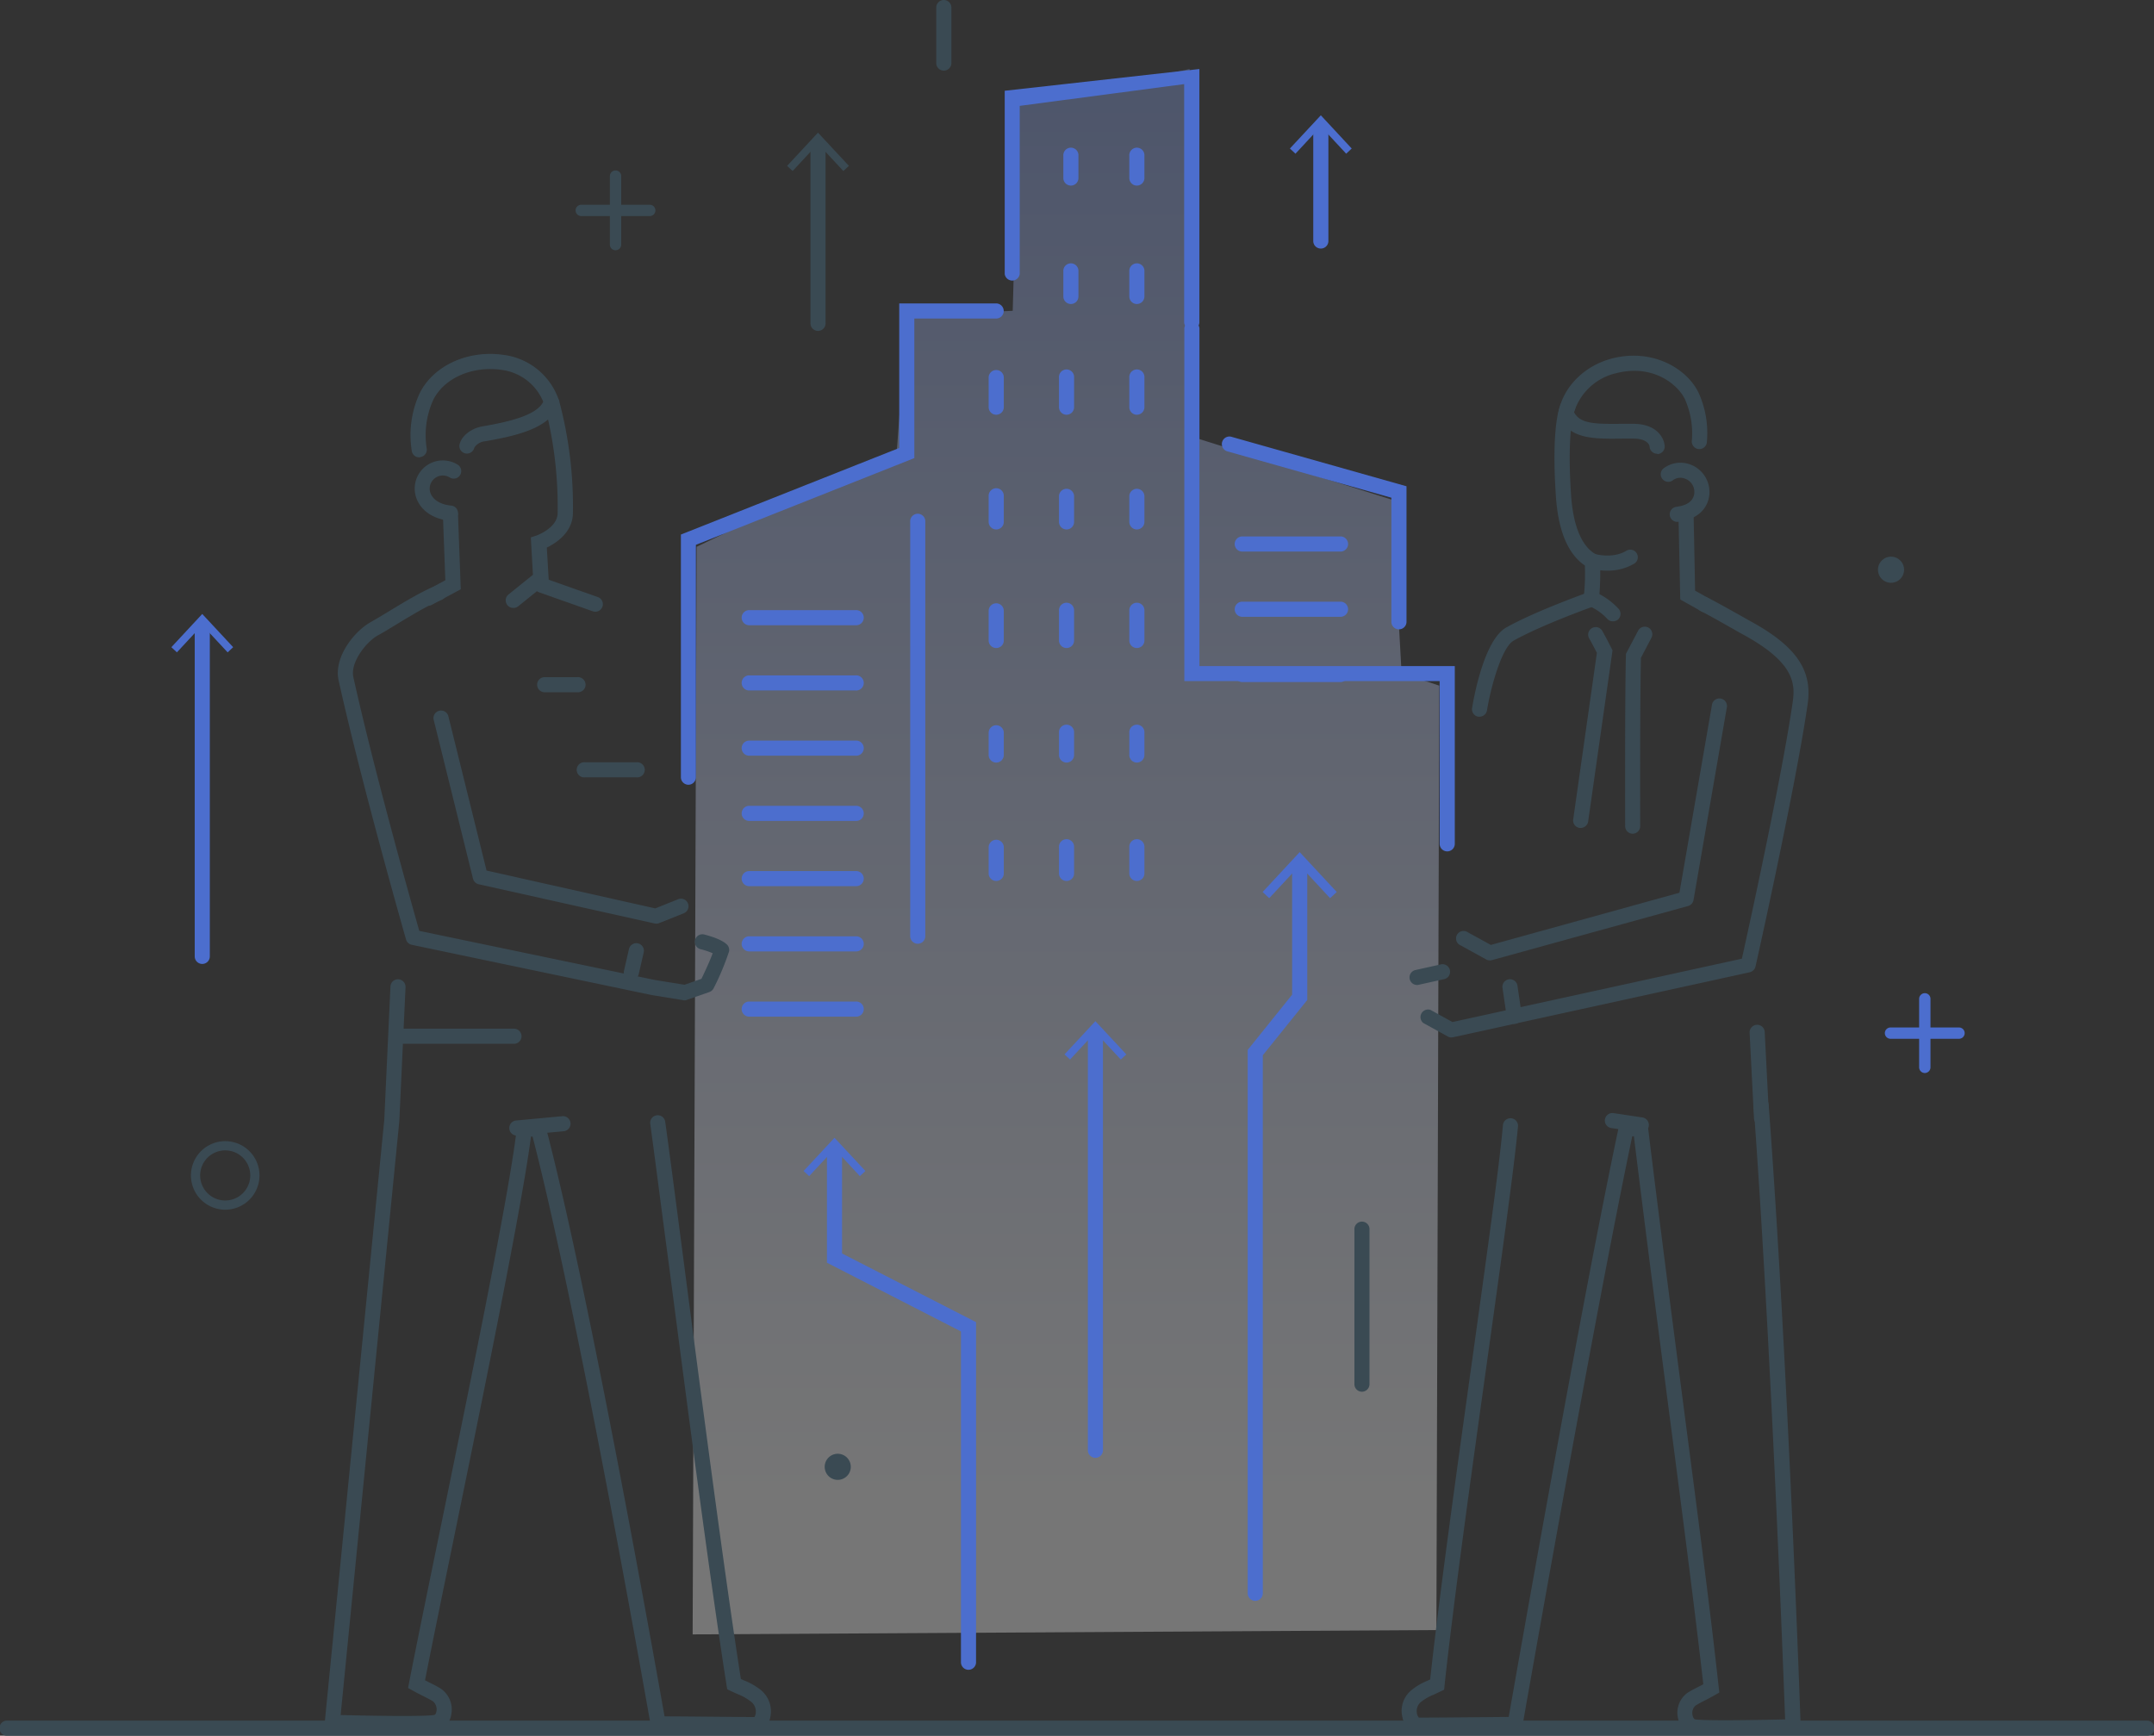 <?xml version="1.0" encoding="UTF-8"?> <svg xmlns="http://www.w3.org/2000/svg" xmlns:xlink="http://www.w3.org/1999/xlink" viewBox="0 0 495.24 399.1"><rect x="0" y="0" width="495.24" height="399.1" fill="#333333" stroke="none"/> <defs> <style>.cls-1{opacity:0.33;fill:url(#linear-gradient);}.cls-2{fill:#4c6ece;}.cls-3{fill:#3a4a53;}</style> <linearGradient id="linear-gradient" x1="245.08" y1="345.72" x2="245.08" y2="-123.08" gradientUnits="userSpaceOnUse"> <stop offset="0" stop-color="#fff"></stop> <stop offset="0.6" stop-color="#96aae2"></stop> <stop offset="1" stop-color="#4c6ece"></stop> </linearGradient> </defs> <g id="_ÎÓÈ_1" data-name="—ÎÓÈ_1"> <polygon class="cls-1" points="159.25 375.8 160.17 125.73 206.2 103.54 208.5 72.47 232.84 71.47 234.17 24.22 273.5 15.88 275.25 100.8 320.03 114.9 322.25 154.8 330.91 157.65 330.25 374.8 159.25 375.8"></polygon> <path class="cls-2" d="M434.66,238.85a1.3,1.3,0,0,1,0-2.6l15.75,0h0a1.3,1.3,0,0,1,0,2.6l-15.75,0Z"></path> <path class="cls-2" d="M442.55,246.72a1.31,1.31,0,0,1-1.31-1.3l0-15.75a1.32,1.32,0,0,1,1.31-1.31h0a1.3,1.3,0,0,1,1.3,1.3l0,15.75a1.31,1.31,0,0,1-1.3,1.31Z"></path> <path class="cls-2" d="M46.5,221.64a1.73,1.73,0,0,1-1.73-1.73V144.06a1.74,1.74,0,1,1,3.47,0v75.85A1.73,1.73,0,0,1,46.5,221.64Z"></path> <polygon class="cls-2" points="39.4 148.81 40.67 150 46.5 143.72 52.34 150 53.61 148.81 46.5 141.17 39.4 148.81"></polygon> <path class="cls-3" d="M188.07,76.09a1.74,1.74,0,0,1-1.73-1.74v-41a1.74,1.74,0,0,1,3.47,0v41A1.74,1.74,0,0,1,188.07,76.09Z"></path> <polygon class="cls-3" points="180.97 38.14 182.24 39.32 188.07 33.05 193.9 39.32 195.18 38.14 188.07 30.5 180.97 38.14"></polygon> <path class="cls-2" d="M303.68,57.15a1.73,1.73,0,0,1-1.74-1.73v-26a1.74,1.74,0,1,1,3.48,0v26A1.73,1.73,0,0,1,303.68,57.15Z"></path> <polygon class="cls-2" points="296.57 34.15 297.85 35.34 303.68 29.06 309.51 35.34 310.78 34.15 303.68 26.51 296.57 34.15"></polygon> <path class="cls-3" d="M133.64,49.68a1.3,1.3,0,1,1,0-2.6l15.75,0h0a1.3,1.3,0,1,1,0,2.6l-15.75,0Z"></path> <path class="cls-3" d="M141.52,57.54a1.3,1.3,0,0,1-1.3-1.3l0-15.74a1.31,1.31,0,0,1,1.3-1.31h0a1.31,1.31,0,0,1,1.31,1.3l0,15.75a1.3,1.3,0,0,1-1.3,1.3Z"></path> <path class="cls-3" d="M51.78,278.15a7.88,7.88,0,1,1,7.88-7.88A7.88,7.88,0,0,1,51.78,278.15Zm0-13.64a5.76,5.76,0,1,0,5.76,5.76A5.76,5.76,0,0,0,51.78,264.51Z"></path> <path class="cls-3" d="M217,16.24a1.74,1.74,0,0,1-1.74-1.74V1.74a1.74,1.74,0,1,1,3.48,0V14.5A1.74,1.74,0,0,1,217,16.24Z"></path> <path class="cls-3" d="M313.13,320a1.73,1.73,0,0,1-1.73-1.74V282.5a1.74,1.74,0,0,1,3.47,0v35.74A1.74,1.74,0,0,1,313.13,320Z"></path> <path class="cls-3" d="M195.61,337.27a3,3,0,1,1-3-3A3,3,0,0,1,195.61,337.27Z"></path> <path class="cls-3" d="M437.78,131a3,3,0,1,1-3-3A3,3,0,0,1,437.78,131Z"></path> <path class="cls-3" d="M146.37,178.74H134.46a1.74,1.74,0,1,1,0-3.47h11.91a1.74,1.74,0,1,1,0,3.47Z"></path> <path class="cls-3" d="M132.76,159.17H125.1a1.74,1.74,0,0,1,0-3.47h7.66a1.74,1.74,0,1,1,0,3.47Z"></path> <path class="cls-3" d="M157.53,230l-.28,0-7.41-1.2L94.66,217.24A1.73,1.73,0,0,1,93.35,216c-.1-.35-10.16-35.48-15.5-59.57-1.17-5.29,3.59-11.25,7.32-13.35,1.2-.68,2.66-1.56,4.2-2.49,3.67-2.23,7.83-4.74,10.76-5.84a1.74,1.74,0,1,1,1.22,3.25c-2.63,1-6.64,3.41-10.18,5.56-1.57.95-3,1.84-4.3,2.54-2.77,1.57-6.36,6.27-5.63,9.58,4.81,21.7,13.48,52.43,15.16,58.36l54.07,11.27,6.9,1.12,3.9-1.36c.72-1.48,1.93-4.07,2.59-5.89a17.82,17.82,0,0,0-2.68-.91,1.74,1.74,0,1,1,.84-3.37c.89.23,3.88,1.05,5.12,2.29a1.71,1.71,0,0,1,.46,1.65,60.43,60.43,0,0,1-3.53,8.41,1.76,1.76,0,0,1-1,.86l-5,1.74A1.59,1.59,0,0,1,157.53,230Z"></path> <path class="cls-3" d="M136.85,140.65a1.69,1.69,0,0,1-.58-.1l-12.33-4.36a1.73,1.73,0,1,1,1.16-3.27l12.33,4.36a1.73,1.73,0,0,1-.58,3.37Z"></path> <path class="cls-3" d="M363.43,190.37l-.25,0a1.73,1.73,0,0,1-1.47-2l5.44-38.25c-.4-.78-1.21-2.36-1.82-3.41a1.74,1.74,0,0,1,3-1.75c.89,1.53,2.12,4,2.17,4.09l.25.48-5.6,39.32A1.75,1.75,0,0,1,363.43,190.37Z"></path> <path class="cls-3" d="M375.39,191.7a1.74,1.74,0,0,1-1.74-1.74c0-.28-.08-28.92.17-39.2v-.4l2.81-5.34a1.73,1.73,0,1,1,3.07,1.61l-2.42,4.62c-.25,10.56-.17,38.42-.17,38.71a1.75,1.75,0,0,1-1.73,1.74Z"></path> <path class="cls-3" d="M173.7,398.33c-4.36,0-22.21-.17-22.39-.17h-1.45l-.25-1.43c-.16-.94-16.39-93.75-27.16-135.39h-.37c-2,15.54-10.55,57.34-17.48,91.12-2.64,12.88-5.15,25.09-6.88,33.89.43.22.83.43,1.23.62.82.41,1.59.8,2.4,1.3a5.87,5.87,0,0,1,2.35,6.21,4.09,4.09,0,0,1-3.53,3.36c-3.65.51-23,0-23.81-.05l-1.87-.06.19-1.85S82.37,318,88.35,257.51l1.42-30.68a1.73,1.73,0,0,1,1.82-1.66A1.75,1.75,0,0,1,93.24,227L91.81,257.8c-5.44,55-12.29,124.39-13.49,136.54,6.45.17,18.88.39,21.44,0,.37,0,.52-.54.55-.7a2.41,2.41,0,0,0-.79-2.47c-.67-.41-1.35-.75-2.12-1.14s-1.52-.76-2.49-1.3l-1.09-.61.24-1.24c1.74-8.89,4.36-21.65,7.14-35.17,7.11-34.67,16-77.82,17.59-92.08l.09-.82.69-.44a5.91,5.91,0,0,1,3.49-.52l.55,0,1.54-.23.33,1.51c10.08,38.37,25.18,123.47,27.31,135.52,4.26,0,16.75.15,20.67.16a2.39,2.39,0,0,0,.32-1.16,2.91,2.91,0,0,0-1.2-2.45,11.89,11.89,0,0,0-2.94-1.65l-1.61-.73-.83-.4-.15-.91c-3.78-24-9.23-65.84-13.21-96.37-2-14.89-3.48-26.65-4.35-32.82a1.74,1.74,0,0,1,3.44-.49c.87,6.19,2.41,18,4.35,32.86,3.93,30.12,9.29,71.24,13.06,95.37l.74.33a14.85,14.85,0,0,1,3.59,2,6.34,6.34,0,0,1,2.42,6.52,4.06,4.06,0,0,1-3,3.3l-.31,0Z"></path> <path class="cls-3" d="M118,139.78a1.74,1.74,0,0,1-1.09-3.09l5.62-4.53-.49-8.59,1.26-.42s4.79-1.66,4.91-5.1a91.78,91.78,0,0,0-3-24.89,1.74,1.74,0,0,1,3.34-1,93.75,93.75,0,0,1,3.17,26c-.15,4.38-4,6.78-6,7.75l.46,7.82-7,5.65A1.76,1.76,0,0,1,118,139.78Z"></path> <path class="cls-3" d="M96.39,105.16a1.73,1.73,0,0,1-1.7-1.38,23,23,0,0,1,1.82-13.41c3.21-6.37,11.18-10,19.42-8.75a15.45,15.45,0,0,1,12.44,10.06l.22.55-.17.57c-1.58,5.58-9.57,7.4-16.94,8.67a3.3,3.3,0,0,0-2.43,1.47,1.74,1.74,0,0,1-3.43-.53c.3-2,2.58-3.9,5.28-4.37,6.13-1.05,12.51-2.55,14-5.67a12,12,0,0,0-9.47-7.31c-6.77-1-13.26,1.82-15.8,6.85a19.63,19.63,0,0,0-1.53,11.17,1.72,1.72,0,0,1-1.35,2A1.39,1.39,0,0,1,96.39,105.16Z"></path> <path class="cls-3" d="M493.5,399.1H1.74a1.74,1.74,0,1,1,0-3.47H493.5a1.74,1.74,0,1,1,0,3.47Z"></path> <path class="cls-3" d="M118.81,261.11a1.74,1.74,0,0,1-.16-3.47l10.72-1a1.74,1.74,0,0,1,.32,3.46l-10.71,1Z"></path> <path class="cls-3" d="M377.36,260.37l-.26,0-6.64-1a1.73,1.73,0,1,1,.51-3.43l6.65,1a1.74,1.74,0,0,1-.26,3.46Z"></path> <path class="cls-3" d="M98.39,139.28a1.74,1.74,0,0,1-.83-3.27l4.83-2.59-.55-14.8a1.74,1.74,0,1,1,3.47-.13l.63,17-6.73,3.62A1.75,1.75,0,0,1,98.39,139.28Z"></path> <path class="cls-3" d="M103.65,119.72h-.14c-3.7-.29-6.59-2.16-7.71-5a6.48,6.48,0,0,1,3.63-8.4,6.49,6.49,0,0,1,5.8.52,1.75,1.75,0,0,1,.56,2.39,1.73,1.73,0,0,1-2.39.56,3,3,0,0,0-2.69-.24A3,3,0,0,0,99,113.44c.73,1.86,2.94,2.67,4.75,2.81a1.74,1.74,0,0,1-.13,3.47Z"></path> <path class="cls-3" d="M118.3,240H91.92a1.74,1.74,0,0,1,0-3.47H118.3a1.74,1.74,0,0,1,0,3.47Z"></path> <path class="cls-3" d="M405,258.8a1.73,1.73,0,0,1-1.73-1.65l-1-19.59a1.74,1.74,0,1,1,3.47-.18l1,19.6A1.73,1.73,0,0,1,405,258.8Z"></path> <path class="cls-3" d="M333.7,238.54a1.78,1.78,0,0,1-.84-.22l-5.6-3.09a1.74,1.74,0,0,1,1.68-3l5,2.77,66.55-14.57c1.47-6.65,9.3-42.28,11.69-59.08.62-4.35.24-9.14-11.62-15.56-.45-.24-1.36-.76-2.46-1.39-2.35-1.33-5.91-3.35-7.11-3.9a1.74,1.74,0,0,1,1.44-3.16c1.34.61,4.84,2.59,7.38,4l2.4,1.36c10.64,5.76,14.53,11.29,13.41,19.1-2.65,18.62-11.89,60-12,60.43a1.76,1.76,0,0,1-1.33,1.32L334.07,238.5A2.33,2.33,0,0,1,333.7,238.54Z"></path> <path class="cls-3" d="M340.18,164.79a1.43,1.43,0,0,1-.29,0,1.73,1.73,0,0,1-1.43-2c.42-2.59,2.79-15.66,7.84-18.5,6.53-3.69,18.37-7.92,18.87-8.1a1.74,1.74,0,1,1,1.17,3.27c-.12,0-12.07,4.31-18.34,7.85-2.65,1.5-5.17,10.28-6.11,16A1.74,1.74,0,0,1,340.18,164.79Z"></path> <path class="cls-3" d="M396.5,399c-3.14,0-5.85-.06-7.05-.22a4.27,4.27,0,0,1-3.6-3.5,5.65,5.65,0,0,1,2.14-6.05c.79-.5,1.55-.89,2.35-1.3.41-.21.83-.42,1.28-.67-2.06-18-4.77-38.81-7.9-62.82-2.62-20.12-5.33-40.9-8.06-63.17h-.38C366.5,303,350.22,395.78,350.06,396.73l-.25,1.42h-1.45c-.18,0-18,.17-22.38.17h-.05l-.31,0a4.29,4.29,0,0,1-3.17-3.43,6.12,6.12,0,0,1,2.2-6.37,13.81,13.81,0,0,1,3.51-2.05l.66-.31c2.05-18.89,6.13-48.15,9.74-74,3.34-24,6.23-44.65,7-53.56a1.74,1.74,0,0,1,3.46.31c-.82,9-3.71,29.73-7.06,53.73-3.67,26.29-7.82,56.09-9.83,74.88l-.1,1-.88.42-1.56.74a11,11,0,0,0-2.85,1.63,2.67,2.67,0,0,0-1,2.39,2.06,2.06,0,0,0,.48,1.24c3.93,0,16.39-.12,20.66-.16C349,382.65,364,297.57,372.16,259.23l.34-1.59,1.61.23.51,0a6.3,6.3,0,0,1,3.54.53l.7.44.1.82c2.78,22.72,5.54,43.9,8.21,64.38,3.2,24.54,6,45.73,8,64l.13,1.13-1,.57c-.94.54-1.73.95-2.42,1.3a21.9,21.9,0,0,0-2.06,1.14,2.24,2.24,0,0,0-.64,2.31c0,.13.22.82.62.86,2.66.36,14.51.14,20.63,0-.46-12.41-3.33-88-7.25-141.13a1.74,1.74,0,0,1,1.6-1.86,1.72,1.72,0,0,1,1.86,1.6C411,311.78,414,396.12,414,397l.06,1.75-1.75.05C411.8,398.78,403.16,399,396.5,399Z"></path> <path class="cls-3" d="M370.82,142.86a1.72,1.72,0,0,1-1.29-.57,12.29,12.29,0,0,0-4.29-3l-1.31-.48.19-1.39a50.54,50.54,0,0,0,.27-7.39c-3.9-2.64-6.14-8-6.67-16-1.1-16.37.94-20.75,1.18-21.19A1.74,1.74,0,1,1,362,94.44h0s-1.8,4.11-.79,19.34c.48,7.18,2.47,11.92,5.74,13.7l.86.47.05,1a59,59,0,0,1-.13,7.66,16,16,0,0,1,4.41,3.38,1.75,1.75,0,0,1-.13,2.46A1.77,1.77,0,0,1,370.82,142.86Z"></path> <path class="cls-3" d="M381,104.33a1.73,1.73,0,0,1-1.73-1.65c0-.14-.31-1.83-3.75-1.83l-2.63,0c-6.62.08-12.32.14-14.44-5.37l-.18-.48.1-.5c1.23-5.82,6.16-10.59,12.56-12.15,9.15-2.22,16.92,2.42,19.58,7.91a22.31,22.31,0,0,1,1.9,11.62,1.74,1.74,0,0,1-3.44-.46,19.22,19.22,0,0,0-1.59-9.65c-1.64-3.4-7.34-8.06-15.63-6a13.27,13.27,0,0,0-9.85,9c1.35,2.67,4.77,2.75,10.94,2.68l2.68,0c5.51,0,7.13,3.37,7.22,5.14a1.74,1.74,0,0,1-1.66,1.82Z"></path> <path class="cls-3" d="M392,140.78a1.68,1.68,0,0,1-.86-.23l-4.82-2.71L385.92,119a1.74,1.74,0,0,1,3.48-.07l.33,16.88,3.1,1.74a1.74,1.74,0,0,1-.85,3.25Z"></path> <path class="cls-3" d="M385.59,120a1.74,1.74,0,0,1-.21-3.46c3.08-.39,3.8-1.69,4.08-2.63a3.24,3.24,0,0,0-2.13-3.88,2.9,2.9,0,0,0-2.63.34,1.74,1.74,0,1,1-2-2.83,6.43,6.43,0,0,1,5.75-.8,6.74,6.74,0,0,1,4.35,8.15c-.58,2-2.27,4.5-7,5.09Z"></path> <path class="cls-3" d="M342.55,220.83a1.73,1.73,0,0,1-.83-.21l-5.87-3.23a1.73,1.73,0,1,1,1.67-3l5.25,2.88,43.36-12,7.46-43.1a1.74,1.74,0,1,1,3.42.59l-7.64,44.18a1.74,1.74,0,0,1-1.25,1.38L343,220.77A1.84,1.84,0,0,1,342.55,220.83Z"></path> <path class="cls-3" d="M325.77,226.48a1.74,1.74,0,0,1-.37-3.43l6-1.33a1.74,1.74,0,0,1,.75,3.39l-6,1.33A1.58,1.58,0,0,1,325.77,226.48Z"></path> <path class="cls-3" d="M348.15,235.39a1.73,1.73,0,0,1-1.71-1.49l-1-6.81a1.74,1.74,0,0,1,3.44-.51l1,6.82a1.74,1.74,0,0,1-1.46,2Z"></path> <path class="cls-3" d="M145.16,225.32a1.72,1.72,0,0,1-.39,0,1.74,1.74,0,0,1-1.31-2.08l1.16-5.07a1.74,1.74,0,0,1,3.39.78L146.85,224A1.74,1.74,0,0,1,145.16,225.32Z"></path> <path class="cls-3" d="M369.56,131.21a14.21,14.21,0,0,1-4-.55,1.74,1.74,0,0,1,1.06-3.31s4,1.22,7.23-.67a1.74,1.74,0,1,1,1.75,3A11.93,11.93,0,0,1,369.56,131.21Z"></path> <path class="cls-3" d="M150.8,212.37a1.73,1.73,0,0,1-.38-.05l-40.36-9a1.74,1.74,0,0,1-1.31-1.28l-9.06-36.63a1.74,1.74,0,0,1,3.37-.83l8.81,35.59,38.79,8.7,5.31-2.13a1.74,1.74,0,0,1,1.29,3.23l-5.81,2.32A1.64,1.64,0,0,1,150.8,212.37Z"></path> <path class="cls-2" d="M158.29,180.44a1.73,1.73,0,0,1-1.74-1.73v-55.8L206.75,103V69.77H228.9a1.74,1.74,0,1,1,0,3.47H210.22v32.09L160,125.27v53.44A1.73,1.73,0,0,1,158.29,180.44Z"></path> <path class="cls-2" d="M332.7,195.76A1.74,1.74,0,0,1,331,194v-37.4h-58.7V75.76a1.74,1.74,0,1,1,3.47,0v77.39h58.71V194A1.74,1.74,0,0,1,332.7,195.76Z"></path> <path class="cls-2" d="M274,75.79a1.73,1.73,0,0,1-1.74-1.73V19.34l-37.81,5V63A1.74,1.74,0,0,1,231,63V20.87l44.76-5V74.06A1.72,1.72,0,0,1,274,75.79Z"></path> <path class="cls-2" d="M321.64,144.71A1.74,1.74,0,0,1,319.9,143V114.44l-37.6-10.63a1.74,1.74,0,1,1,.95-3.34l40.13,11.34V143A1.74,1.74,0,0,1,321.64,144.71Z"></path> <path class="cls-2" d="M211,217a1.74,1.74,0,0,1-1.73-1.74V120a1.74,1.74,0,1,1,3.47,0v95.29A1.74,1.74,0,0,1,211,217Z"></path> <path class="cls-2" d="M261.38,202.56a1.72,1.72,0,0,1-1.73-1.73v-6a1.74,1.74,0,1,1,3.47,0v6A1.73,1.73,0,0,1,261.38,202.56Z"></path> <path class="cls-2" d="M245.22,202.56a1.73,1.73,0,0,1-1.74-1.73v-6a1.74,1.74,0,1,1,3.47,0v6A1.72,1.72,0,0,1,245.22,202.56Z"></path> <path class="cls-2" d="M229.05,202.56a1.73,1.73,0,0,1-1.74-1.73v-6a1.74,1.74,0,1,1,3.48,0v6A1.73,1.73,0,0,1,229.05,202.56Z"></path> <path class="cls-2" d="M261.38,175.34a1.73,1.73,0,0,1-1.73-1.74v-5.1a1.74,1.74,0,1,1,3.47,0v5.1A1.74,1.74,0,0,1,261.38,175.34Z"></path> <path class="cls-2" d="M245.22,175.34a1.74,1.74,0,0,1-1.74-1.74v-5.1a1.74,1.74,0,1,1,3.47,0v5.1A1.73,1.73,0,0,1,245.22,175.34Z"></path> <path class="cls-2" d="M229.05,175.34a1.74,1.74,0,0,1-1.74-1.74v-5.1a1.74,1.74,0,1,1,3.48,0v5.1A1.74,1.74,0,0,1,229.05,175.34Z"></path> <path class="cls-2" d="M261.38,149a1.72,1.72,0,0,1-1.73-1.73v-6.81a1.74,1.74,0,1,1,3.47,0v6.81A1.73,1.73,0,0,1,261.38,149Z"></path> <path class="cls-2" d="M245.22,149a1.73,1.73,0,0,1-1.74-1.73v-6.81a1.74,1.74,0,1,1,3.47,0v6.81A1.72,1.72,0,0,1,245.22,149Z"></path> <path class="cls-2" d="M229.05,149a1.73,1.73,0,0,1-1.74-1.73v-6.81a1.74,1.74,0,1,1,3.48,0v6.81A1.73,1.73,0,0,1,229.05,149Z"></path> <path class="cls-2" d="M261.38,121.74a1.73,1.73,0,0,1-1.73-1.74v-6a1.74,1.74,0,0,1,3.47,0v6A1.74,1.74,0,0,1,261.38,121.74Z"></path> <path class="cls-2" d="M245.22,121.74a1.74,1.74,0,0,1-1.74-1.74v-6a1.74,1.74,0,0,1,3.47,0v6A1.73,1.73,0,0,1,245.22,121.74Z"></path> <path class="cls-2" d="M229.05,121.74a1.74,1.74,0,0,1-1.74-1.74v-6a1.74,1.74,0,0,1,3.48,0v6A1.74,1.74,0,0,1,229.05,121.74Z"></path> <path class="cls-2" d="M261.38,95.36a1.73,1.73,0,0,1-1.73-1.74v-6.8a1.74,1.74,0,1,1,3.47,0v6.8A1.74,1.74,0,0,1,261.38,95.36Z"></path> <path class="cls-2" d="M245.22,95.36a1.74,1.74,0,0,1-1.74-1.74v-6.8a1.74,1.74,0,1,1,3.47,0v6.8A1.73,1.73,0,0,1,245.22,95.36Z"></path> <path class="cls-2" d="M229.05,95.36a1.74,1.74,0,0,1-1.74-1.74v-6.8a1.74,1.74,0,1,1,3.48,0v6.8A1.74,1.74,0,0,1,229.05,95.36Z"></path> <path class="cls-2" d="M261.38,69.9a1.73,1.73,0,0,1-1.73-1.74v-6a1.74,1.74,0,0,1,3.47,0v6A1.74,1.74,0,0,1,261.38,69.9Z"></path> <path class="cls-2" d="M246.22,69.9a1.74,1.74,0,0,1-1.74-1.74v-6a1.74,1.74,0,0,1,3.47,0v6A1.73,1.73,0,0,1,246.22,69.9Z"></path> <path class="cls-2" d="M261.38,42.67a1.73,1.73,0,0,1-1.73-1.74v-5.1a1.74,1.74,0,1,1,3.47,0v5.1A1.74,1.74,0,0,1,261.38,42.67Z"></path> <path class="cls-2" d="M246.22,42.67a1.74,1.74,0,0,1-1.74-1.74v-5.1a1.74,1.74,0,1,1,3.47,0v5.1A1.73,1.73,0,0,1,246.22,42.67Z"></path> <path class="cls-2" d="M196.72,233.76H172.13a1.74,1.74,0,0,1,0-3.47h24.59a1.74,1.74,0,1,1,0,3.47Z"></path> <path class="cls-2" d="M196.72,218.76H172.13a1.74,1.74,0,0,1,0-3.47h24.59a1.74,1.74,0,1,1,0,3.47Z"></path> <path class="cls-2" d="M196.72,203.76H172.13a1.74,1.74,0,0,1,0-3.47h24.59a1.74,1.74,0,1,1,0,3.47Z"></path> <path class="cls-2" d="M196.72,188.76H172.13a1.74,1.74,0,0,1,0-3.47h24.59a1.74,1.74,0,1,1,0,3.47Z"></path> <path class="cls-2" d="M196.72,173.76H172.13a1.74,1.74,0,0,1,0-3.47h24.59a1.74,1.74,0,1,1,0,3.47Z"></path> <path class="cls-2" d="M196.72,158.76H172.13a1.74,1.74,0,0,1,0-3.47h24.59a1.74,1.74,0,1,1,0,3.47Z"></path> <path class="cls-2" d="M196.72,143.76H172.13a1.74,1.74,0,0,1,0-3.47h24.59a1.74,1.74,0,1,1,0,3.47Z"></path> <path class="cls-2" d="M308.34,156.82H285.75a1.74,1.74,0,1,1,0-3.47h22.59a1.74,1.74,0,0,1,0,3.47Z"></path> <path class="cls-2" d="M308.34,141.82H285.75a1.74,1.74,0,1,1,0-3.47h22.59a1.74,1.74,0,0,1,0,3.47Z"></path> <path class="cls-2" d="M308.34,126.82H285.75a1.74,1.74,0,1,1,0-3.47h22.59a1.74,1.74,0,0,1,0,3.47Z"></path> <path class="cls-2" d="M251.86,335.2a1.73,1.73,0,0,1-1.74-1.73V237.68a1.74,1.74,0,0,1,3.47,0v95.79A1.73,1.73,0,0,1,251.86,335.2Z"></path> <polygon class="cls-2" points="244.75 242.44 246.02 243.62 251.85 237.35 257.69 243.62 258.96 242.44 251.85 234.8 244.75 242.44"></polygon> <path class="cls-2" d="M222.67,383.94a1.73,1.73,0,0,1-1.73-1.74V306.14l-30.81-15.8V264.49a1.74,1.74,0,0,1,3.47,0v23.73L224.41,304V382.2A1.74,1.74,0,0,1,222.67,383.94Z"></path> <polygon class="cls-2" points="184.76 269.25 186.04 270.43 191.87 264.16 197.7 270.43 198.97 269.25 191.87 261.61 184.76 269.25"></polygon> <path class="cls-2" d="M288.6,368.09a1.73,1.73,0,0,1-1.73-1.74V241.41l10.21-12.7V199.19a1.74,1.74,0,0,1,3.48,0v30.74l-10.22,12.71V366.35A1.74,1.74,0,0,1,288.6,368.09Z"></path> <polygon class="cls-2" points="290.3 205.1 291.82 206.52 298.82 198.99 305.81 206.52 307.34 205.1 298.82 195.93 290.3 205.1"></polygon> </g> </svg> 